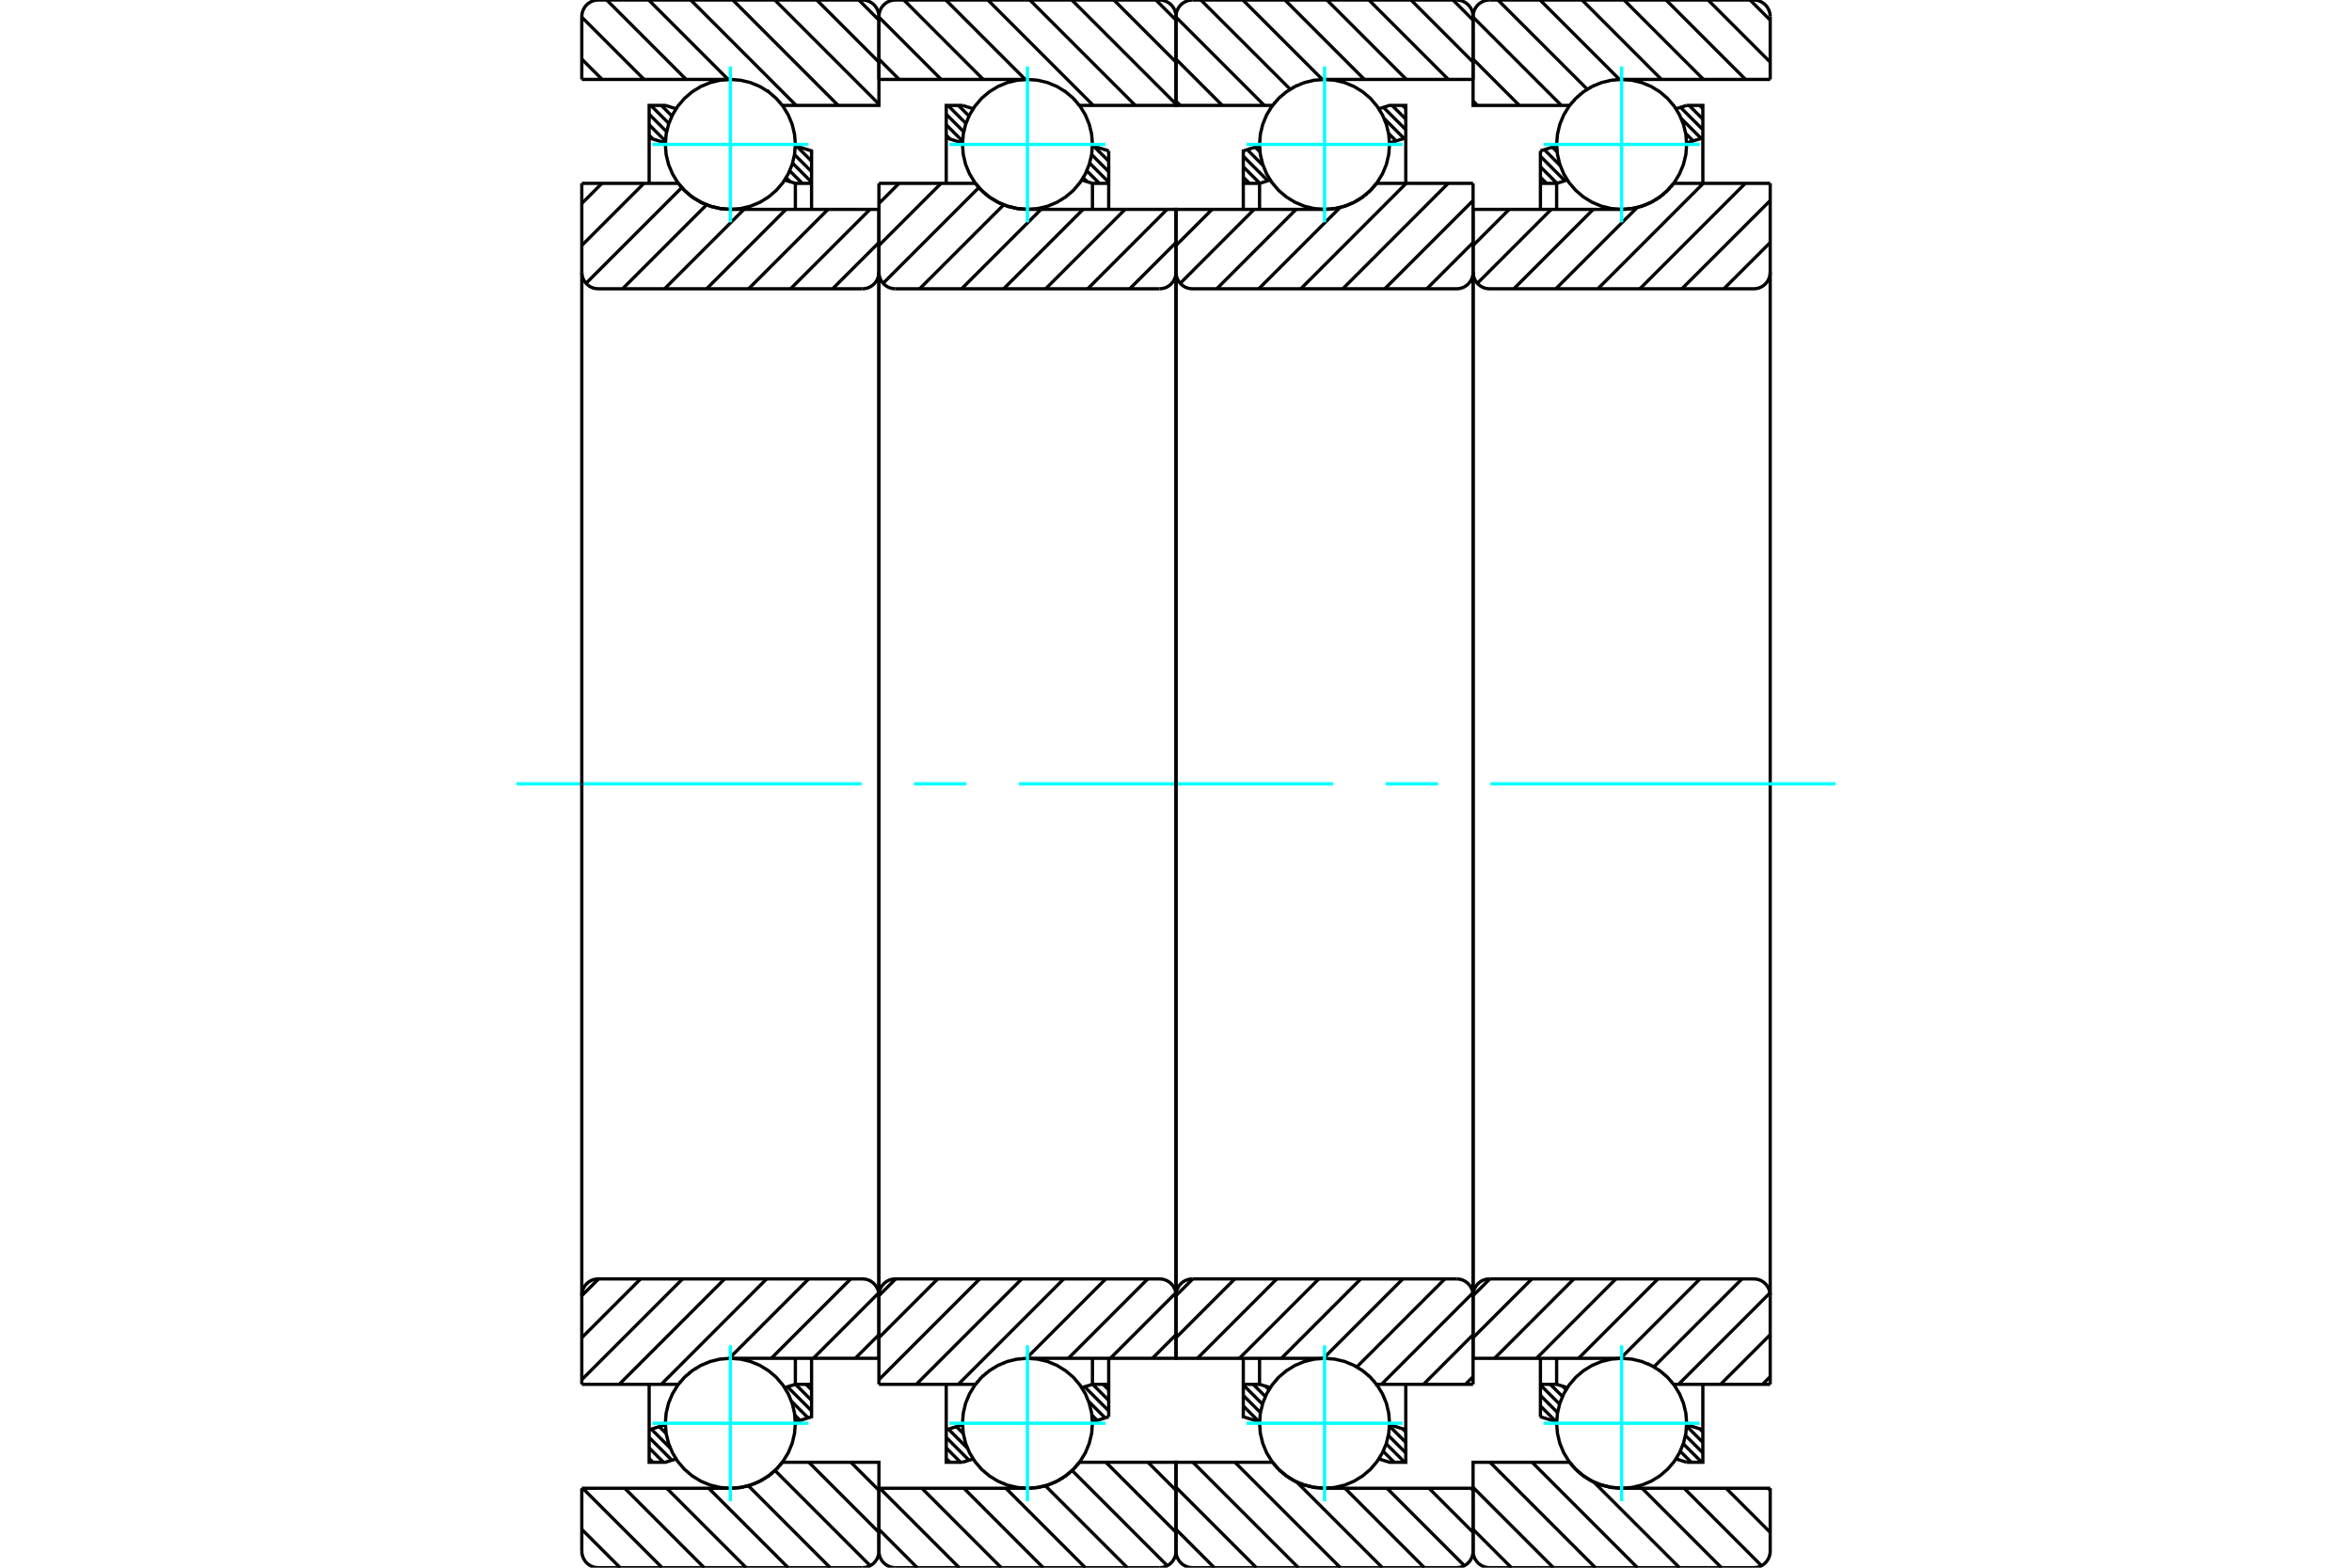 <?xml version="1.0" standalone="no"?>
<!DOCTYPE svg PUBLIC "-//W3C//DTD SVG 1.1//EN"
	"http://www.w3.org/Graphics/SVG/1.1/DTD/svg11.dtd">
<svg xmlns="http://www.w3.org/2000/svg" height="100%" width="100%" viewBox="0 0 36000 24000">
	<rect x="-1800" y="-1200" width="39600" height="26400" style="fill:#FFF"/>
	<g style="fill:none; fill-rule:evenodd" transform="matrix(1 0 0 1 0 0)">
		<g style="fill:none; stroke:#000; stroke-width:50; shape-rendering:geometricPrecision">
			<line x1="26015" y1="1614" x2="26064" y2="1663"/>
			<line x1="25854" y1="1614" x2="26064" y2="1824"/>
			<line x1="25722" y1="1643" x2="26064" y2="1985"/>
			<line x1="25734" y1="1815" x2="26038" y2="2119"/>
			<line x1="25801" y1="2043" x2="25915" y2="2157"/>
			<line x1="23760" y1="2253" x2="23834" y2="2326"/>
			<line x1="23638" y1="2291" x2="23881" y2="2535"/>
			<line x1="23578" y1="2392" x2="23953" y2="2768"/>
			<line x1="23578" y1="2553" x2="23831" y2="2806"/>
			<line x1="23578" y1="2714" x2="23671" y2="2807"/>
			<line x1="26018" y1="21875" x2="26064" y2="21921"/>
			<line x1="25815" y1="21832" x2="26064" y2="22082"/>
			<line x1="25798" y1="21976" x2="26064" y2="22242"/>
			<line x1="25764" y1="22103" x2="26048" y2="22386"/>
			<line x1="25718" y1="22218" x2="25887" y2="22386"/>
			<line x1="25661" y1="22321" x2="25686" y2="22346"/>
			<line x1="23918" y1="21221" x2="23970" y2="21274"/>
			<line x1="23729" y1="21193" x2="23915" y2="21379"/>
			<line x1="23578" y1="21203" x2="23871" y2="21496"/>
			<line x1="23578" y1="21363" x2="23840" y2="21626"/>
			<line x1="23578" y1="21524" x2="23818" y2="21765"/>
			<line x1="23578" y1="21685" x2="23585" y2="21692"/>
			<polyline points="23578,3205 23578,2807 23578,2310"/>
			<line x1="25652" y1="1665" x2="25816" y2="1614"/>
			<line x1="23578" y1="2310" x2="23827" y2="2232"/>
			<polyline points="25816,1614 26064,1614 26064,2111 26064,2807"/>
			<line x1="23990" y1="2756" x2="23826" y2="2807"/>
			<line x1="26064" y1="2111" x2="25815" y2="2189"/>
			<line x1="23826" y1="2807" x2="23826" y2="3205"/>
			<line x1="23826" y1="2807" x2="23578" y2="2807"/>
			<line x1="23578" y1="21193" x2="23826" y2="21193"/>
			<line x1="23826" y1="20795" x2="23826" y2="21193"/>
			<line x1="25815" y1="21811" x2="26064" y2="21889"/>
			<line x1="23826" y1="21193" x2="23990" y2="21243"/>
			<polyline points="26064,21193 26064,21889 26064,22386 25816,22386"/>
			<line x1="23827" y1="21768" x2="23578" y2="21690"/>
			<line x1="25816" y1="22386" x2="25652" y2="22335"/>
			<polyline points="23578,21690 23578,21193 23578,20795"/>
			<line x1="26787" y1="0" x2="27095" y2="308"/>
			<line x1="26144" y1="0" x2="27095" y2="951"/>
			<line x1="25501" y1="0" x2="26717" y2="1216"/>
			<line x1="24858" y1="0" x2="26074" y2="1216"/>
			<line x1="24215" y1="0" x2="25430" y2="1216"/>
			<line x1="23572" y1="0" x2="24788" y2="1216"/>
			<line x1="22928" y1="0" x2="24295" y2="1366"/>
			<line x1="22547" y1="262" x2="23899" y2="1614"/>
			<line x1="22547" y1="905" x2="23256" y2="1614"/>
			<line x1="22547" y1="1548" x2="22613" y2="1614"/>
			<line x1="27063" y1="22784" x2="27095" y2="22816"/>
			<line x1="26420" y1="22784" x2="27095" y2="23459"/>
			<line x1="25777" y1="22784" x2="26962" y2="23970"/>
			<line x1="25134" y1="22784" x2="26349" y2="24000"/>
			<line x1="24393" y1="22687" x2="25706" y2="24000"/>
			<line x1="23450" y1="22386" x2="25063" y2="24000"/>
			<line x1="22806" y1="22386" x2="24420" y2="24000"/>
			<line x1="22547" y1="22770" x2="23777" y2="24000"/>
			<line x1="22547" y1="23413" x2="23134" y2="24000"/>
			<line x1="27095" y1="1216" x2="24821" y2="1216"/>
			<polyline points="24027,1611 24026,1612 24025,1614"/>
			<polyline points="24059,1571 24054,1577 24049,1584"/>
			<polyline points="24100,1525 24096,1530 24092,1534"/>
			<polyline points="24144,1481 24140,1485 24136,1489"/>
			<polyline points="24191,1441 24187,1444 24183,1447"/>
			<polyline points="24240,1403 24236,1406 24233,1409"/>
			<polyline points="24292,1368 24288,1371 24285,1373"/>
			<polyline points="24345,1337 24342,1339 24339,1341"/>
			<polyline points="24401,1309 24398,1310 24394,1312"/>
			<polyline points="24458,1285 24455,1286 24452,1287"/>
			<polyline points="24516,1264 24514,1264 24511,1265"/>
			<polyline points="24576,1246 24574,1247 24571,1248"/>
			<polyline points="24637,1233 24635,1233 24632,1234"/>
			<polyline points="24699,1223 24696,1224 24694,1224"/>
			<polyline points="24761,1218 24759,1218 24756,1218"/>
			<polyline points="24821,1216 24820,1216 24819,1216"/>
			<polyline points="24025,1614 22547,1614 22547,253"/>
			<polyline points="22800,0 22760,3 22722,12 22685,28 22652,48 22621,74 22596,104 22575,138 22560,175 22550,213 22547,253"/>
			<line x1="22800" y1="0" x2="26842" y2="0"/>
			<polyline points="27095,253 27092,213 27082,175 27067,138 27046,104 27021,74 26991,48 26957,28 26920,12 26882,3 26842,0"/>
			<line x1="27095" y1="253" x2="27095" y2="1216"/>
			<line x1="27095" y1="22784" x2="24821" y2="22784"/>
			<polyline points="24484,22726 24650,22769 24821,22784"/>
			<polyline points="24427,22703 24455,22714 24484,22725"/>
			<polyline points="24371,22676 24398,22690 24426,22702"/>
			<polyline points="24317,22647 24342,22662 24369,22675"/>
			<polyline points="24264,22614 24289,22630 24314,22645"/>
			<polyline points="24214,22578 24237,22595 24261,22611"/>
			<polyline points="24167,22539 24188,22557 24210,22574"/>
			<polyline points="24122,22497 24141,22516 24162,22534"/>
			<polyline points="24079,22452 24097,22472 24116,22491"/>
			<polyline points="24040,22405 24056,22426 24073,22445"/>
			<polyline points="24025,22386 24029,22391 24033,22397"/>
			<polyline points="24025,22386 22547,22386 22547,23747 22550,23787 22560,23825 22575,23862 22596,23896 22621,23926 22652,23952 22685,23972 22722,23988 22760,23997 22800,24000 26842,24000 26882,23997 26920,23988 26957,23972 26991,23952 27021,23926 27046,23896 27067,23862 27082,23825 27092,23787 27095,23747 27095,22784"/>
			<line x1="27095" y1="21076" x2="26978" y2="21193"/>
			<line x1="27095" y1="20433" x2="26335" y2="21193"/>
			<line x1="27092" y1="19793" x2="25692" y2="21193"/>
			<line x1="26663" y1="19579" x2="25315" y2="20926"/>
			<line x1="26020" y1="19579" x2="24804" y2="20795"/>
			<line x1="25377" y1="19579" x2="24161" y2="20795"/>
			<line x1="24733" y1="19579" x2="23518" y2="20795"/>
			<line x1="24090" y1="19579" x2="22875" y2="20795"/>
			<line x1="23447" y1="19579" x2="22547" y2="20479"/>
			<line x1="22804" y1="19579" x2="22547" y2="19836"/>
			<line x1="27095" y1="3713" x2="26386" y2="4421"/>
			<line x1="27095" y1="3070" x2="25743" y2="4421"/>
			<line x1="26714" y1="2807" x2="25100" y2="4421"/>
			<line x1="26071" y1="2807" x2="24457" y2="4421"/>
			<line x1="25059" y1="3176" x2="23814" y2="4421"/>
			<line x1="24387" y1="3205" x2="23171" y2="4421"/>
			<line x1="23744" y1="3205" x2="22612" y2="4337"/>
			<line x1="23100" y1="3205" x2="22547" y2="3758"/>
			<line x1="27095" y1="2807" x2="25617" y2="2807"/>
			<polyline points="25572,2863 25595,2836 25617,2807"/>
			<polyline points="25529,2909 25546,2891 25563,2873"/>
			<polyline points="25483,2953 25502,2936 25520,2918"/>
			<polyline points="25435,2993 25455,2977 25475,2960"/>
			<polyline points="25384,3031 25406,3015 25427,2999"/>
			<polyline points="25331,3065 25354,3050 25377,3036"/>
			<polyline points="25276,3095 25300,3082 25324,3069"/>
			<polyline points="25219,3122 25245,3111 25270,3098"/>
			<polyline points="25161,3145 25187,3135 25213,3125"/>
			<polyline points="25101,3165 25128,3157 25155,3147"/>
			<polyline points="25041,3181 25068,3174 25096,3166"/>
			<polyline points="24979,3193 25007,3188 25036,3182"/>
			<polyline points="24917,3201 24946,3197 24974,3193"/>
			<polyline points="24855,3205 24884,3203 24912,3201"/>
			<polyline points="24821,3205 24836,3205 24850,3205"/>
			<polyline points="24821,3205 22547,3205 22547,4168 22550,4208 22560,4246 22575,4283 22596,4317 22621,4347 22652,4373 22685,4394 22722,4409 22760,4418 22800,4421 26842,4421 26882,4418 26920,4409 26957,4394 26991,4373 27021,4347 27046,4317 27067,4283 27082,4246 27092,4208 27095,4168 27095,2807"/>
			<line x1="27095" y1="21193" x2="25617" y2="21193"/>
			<polyline points="24825,20795 24823,20795 24821,20795"/>
			<polyline points="25114,20839 25114,20839 25114,20839"/>
			<polyline points="25174,20859 25173,20859 25173,20859"/>
			<polyline points="25232,20884 25231,20883 25230,20883"/>
			<polyline points="25289,20912 25288,20911 25286,20910"/>
			<polyline points="25344,20943 25342,20942 25340,20941"/>
			<polyline points="25396,20978 25394,20977 25392,20975"/>
			<polyline points="25447,21016 25445,21014 25442,21012"/>
			<polyline points="25495,21058 25492,21055 25489,21053"/>
			<polyline points="25540,21102 25537,21099 25534,21096"/>
			<polyline points="25583,21150 25579,21146 25576,21142"/>
			<polyline points="25617,21193 25616,21191 25615,21190"/>
			<polyline points="24821,20795 22547,20795 22547,19832"/>
			<polyline points="22800,19579 22760,19582 22722,19591 22685,19606 22652,19627 22621,19653 22596,19683 22575,19717 22560,19754 22550,19792 22547,19832"/>
			<line x1="22800" y1="19579" x2="26842" y2="19579"/>
			<polyline points="27095,19832 27092,19792 27082,19754 27067,19717 27046,19683 27021,19653 26991,19627 26957,19606 26920,19591 26882,19582 26842,19579"/>
			<line x1="27095" y1="19832" x2="27095" y2="21193"/>
			<line x1="27095" y1="4168" x2="27095" y2="19832"/>
			<line x1="22547" y1="19832" x2="22547" y2="4168"/>
		</g>
		<g style="fill:none; stroke:#0FF; stroke-width:50; shape-rendering:geometricPrecision">
			<line x1="7905" y1="12000" x2="13187" y2="12000"/>
			<line x1="13989" y1="12000" x2="14792" y2="12000"/>
			<line x1="15594" y1="12000" x2="20406" y2="12000"/>
			<line x1="21208" y1="12000" x2="22011" y2="12000"/>
			<line x1="22813" y1="12000" x2="28095" y2="12000"/>
		</g>
		<g style="fill:none; stroke:#000; stroke-width:50; shape-rendering:geometricPrecision">
			<line x1="21467" y1="1614" x2="21517" y2="1663"/>
			<line x1="21307" y1="1614" x2="21517" y2="1824"/>
			<line x1="21175" y1="1643" x2="21517" y2="1985"/>
			<line x1="21187" y1="1815" x2="21491" y2="2119"/>
			<line x1="21254" y1="2043" x2="21368" y2="2157"/>
			<line x1="19213" y1="2253" x2="19286" y2="2326"/>
			<line x1="19090" y1="2291" x2="19334" y2="2535"/>
			<line x1="19030" y1="2392" x2="19406" y2="2768"/>
			<line x1="19030" y1="2553" x2="19283" y2="2806"/>
			<line x1="19030" y1="2714" x2="19124" y2="2807"/>
			<line x1="21471" y1="21875" x2="21517" y2="21921"/>
			<line x1="21267" y1="21832" x2="21517" y2="22082"/>
			<line x1="21250" y1="21976" x2="21517" y2="22242"/>
			<line x1="21217" y1="22103" x2="21500" y2="22386"/>
			<line x1="21171" y1="22218" x2="21339" y2="22386"/>
			<line x1="21114" y1="22321" x2="21138" y2="22346"/>
			<line x1="19370" y1="21221" x2="19423" y2="21274"/>
			<line x1="19181" y1="21193" x2="19368" y2="21379"/>
			<line x1="19030" y1="21203" x2="19324" y2="21496"/>
			<line x1="19030" y1="21363" x2="19293" y2="21626"/>
			<line x1="19030" y1="21524" x2="19271" y2="21765"/>
			<line x1="19030" y1="21685" x2="19038" y2="21692"/>
			<polyline points="19030,3205 19030,2807 19030,2310 19279,2232"/>
			<polyline points="21105,1665 21268,1614 21517,1614 21517,2111 21517,2807"/>
			<line x1="21517" y1="2111" x2="21268" y2="2189"/>
			<polyline points="19443,2756 19279,2807 19279,3205"/>
			<line x1="19279" y1="2807" x2="19030" y2="2807"/>
			<line x1="19030" y1="21193" x2="19279" y2="21193"/>
			<polyline points="19279,20795 19279,21193 19442,21243"/>
			<line x1="21268" y1="21811" x2="21517" y2="21889"/>
			<polyline points="21517,21193 21517,21889 21517,22386 21268,22386 21105,22335"/>
			<polyline points="19279,21768 19030,21690 19030,21193 19030,20795"/>
			<line x1="22240" y1="0" x2="22547" y2="308"/>
			<line x1="21597" y1="0" x2="22547" y2="951"/>
			<line x1="20953" y1="0" x2="22169" y2="1216"/>
			<line x1="20310" y1="0" x2="21526" y2="1216"/>
			<line x1="19667" y1="0" x2="20883" y2="1216"/>
			<line x1="19024" y1="0" x2="20240" y2="1216"/>
			<line x1="18381" y1="0" x2="19748" y2="1366"/>
			<line x1="18000" y1="262" x2="19352" y2="1614"/>
			<line x1="18000" y1="905" x2="18709" y2="1614"/>
			<line x1="18000" y1="1548" x2="18065" y2="1614"/>
			<line x1="22516" y1="22784" x2="22547" y2="22816"/>
			<line x1="21872" y1="22784" x2="22547" y2="23459"/>
			<line x1="21229" y1="22784" x2="22415" y2="23970"/>
			<line x1="20586" y1="22784" x2="21802" y2="24000"/>
			<line x1="19846" y1="22687" x2="21159" y2="24000"/>
			<line x1="18902" y1="22386" x2="20516" y2="24000"/>
			<line x1="18259" y1="22386" x2="19873" y2="24000"/>
			<line x1="18000" y1="22770" x2="19230" y2="24000"/>
			<line x1="18000" y1="23413" x2="18587" y2="24000"/>
			<polyline points="22547,1216 20274,1216 20273,1216 20272,1216"/>
			<polyline points="20213,1218 20211,1218 20209,1218"/>
			<polyline points="20151,1223 20149,1224 20147,1224"/>
			<polyline points="20089,1233 20087,1233 20085,1234"/>
			<polyline points="20029,1246 20026,1247 20024,1248"/>
			<polyline points="19969,1264 19966,1264 19964,1265"/>
			<polyline points="19910,1285 19907,1286 19905,1287"/>
			<polyline points="19853,1309 19850,1310 19847,1312"/>
			<polyline points="19798,1337 19794,1339 19791,1341"/>
			<polyline points="19744,1369 19741,1371 19737,1373"/>
			<polyline points="19693,1403 19689,1406 19685,1408"/>
			<polyline points="19643,1441 19640,1444 19636,1447"/>
			<polyline points="19597,1482 19593,1485 19589,1489"/>
			<polyline points="19553,1525 19549,1530 19544,1534"/>
			<polyline points="19512,1571 19507,1577 19502,1583"/>
			<polyline points="19480,1611 19479,1612 19478,1614 18000,1614 18000,253"/>
			<polyline points="18253,0 18213,3 18175,12 18138,28 18104,48 18074,74 18048,104 18028,138 18012,175 18003,213 18000,253"/>
			<line x1="18253" y1="0" x2="22295" y2="0"/>
			<polyline points="22547,253 22544,213 22535,175 22520,138 22499,104 22473,74 22443,48 22409,28 22373,12 22334,3 22295,0"/>
			<line x1="22547" y1="253" x2="22547" y2="1216"/>
			<line x1="22547" y1="22784" x2="20274" y2="22784"/>
			<polyline points="19478,22386 19482,22392 19486,22397"/>
			<polyline points="19492,22405 19509,22425 19526,22445"/>
			<polyline points="19532,22452 19550,22472 19569,22491"/>
			<polyline points="19574,22497 19594,22516 19614,22534"/>
			<polyline points="19619,22539 19641,22557 19663,22575"/>
			<polyline points="19667,22578 19690,22595 19714,22612"/>
			<polyline points="19717,22614 19741,22630 19767,22645"/>
			<polyline points="19769,22647 19795,22661 19822,22676"/>
			<polyline points="19823,22676 19850,22690 19878,22702"/>
			<polyline points="19879,22703 19908,22714 19937,22725 20103,22769 20274,22784"/>
			<polyline points="19478,22386 18000,22386 18000,23747 18003,23787 18012,23825 18028,23862 18048,23896 18074,23926 18104,23952 18138,23972 18175,23988 18213,23997 18253,24000 22295,24000 22334,23997 22373,23988 22409,23972 22443,23952 22473,23926 22499,23896 22520,23862 22535,23825 22544,23787 22547,23747 22547,22784"/>
			<line x1="22547" y1="21076" x2="22431" y2="21193"/>
			<line x1="22547" y1="20433" x2="21788" y2="21193"/>
			<line x1="22544" y1="19793" x2="21145" y2="21193"/>
			<line x1="22115" y1="19579" x2="20768" y2="20926"/>
			<line x1="21472" y1="19579" x2="20256" y2="20795"/>
			<line x1="20829" y1="19579" x2="19613" y2="20795"/>
			<line x1="20186" y1="19579" x2="18970" y2="20795"/>
			<line x1="19543" y1="19579" x2="18327" y2="20795"/>
			<line x1="18900" y1="19579" x2="18000" y2="20479"/>
			<line x1="18257" y1="19579" x2="18000" y2="19836"/>
			<line x1="22547" y1="3713" x2="21839" y2="4421"/>
			<line x1="22547" y1="3070" x2="21196" y2="4421"/>
			<line x1="22166" y1="2807" x2="20553" y2="4421"/>
			<line x1="21523" y1="2807" x2="19910" y2="4421"/>
			<line x1="20512" y1="3176" x2="19267" y2="4421"/>
			<line x1="19839" y1="3205" x2="18624" y2="4421"/>
			<line x1="19196" y1="3205" x2="18065" y2="4337"/>
			<line x1="18553" y1="3205" x2="18000" y2="3758"/>
			<line x1="22547" y1="2807" x2="21069" y2="2807"/>
			<polyline points="20274,3205 20288,3205 20303,3205"/>
			<polyline points="20307,3205 20336,3203 20365,3201"/>
			<polyline points="20369,3201 20398,3197 20427,3193"/>
			<polyline points="20431,3193 20460,3188 20489,3182"/>
			<polyline points="20493,3181 20521,3174 20549,3166"/>
			<polyline points="20554,3165 20581,3157 20608,3147"/>
			<polyline points="20613,3145 20640,3135 20666,3125"/>
			<polyline points="20672,3122 20697,3111 20722,3098"/>
			<polyline points="20729,3095 20753,3082 20777,3069"/>
			<polyline points="20784,3065 20807,3050 20829,3036"/>
			<polyline points="20837,3031 20858,3015 20880,2999"/>
			<polyline points="20887,2993 20908,2977 20928,2960"/>
			<polyline points="20936,2953 20955,2936 20973,2918"/>
			<polyline points="20981,2909 20999,2891 21016,2873"/>
			<polyline points="21024,2863 21047,2836 21069,2807"/>
			<polyline points="20274,3205 18000,3205 18000,4168 18003,4208 18012,4246 18028,4283 18048,4317 18074,4347 18104,4373 18138,4394 18175,4409 18213,4418 18253,4421 22295,4421 22334,4418 22373,4409 22409,4394 22443,4373 22473,4347 22499,4317 22520,4283 22535,4246 22544,4208 22547,4168 22547,2807"/>
			<polyline points="22547,21193 21069,21193 21069,21191 21068,21190"/>
			<polyline points="21035,21150 21032,21146 21029,21142"/>
			<polyline points="20993,21102 20990,21099 20987,21096"/>
			<polyline points="20947,21058 20945,21055 20942,21053"/>
			<polyline points="20899,21016 20897,21014 20895,21013"/>
			<polyline points="20849,20978 20847,20977 20845,20975"/>
			<polyline points="20796,20943 20795,20942 20793,20941"/>
			<polyline points="20741,20911 20740,20911 20739,20910"/>
			<polyline points="20684,20883 20684,20883 20683,20883"/>
			<polyline points="20626,20859 20626,20859 20626,20859"/>
			<polyline points="20277,20795 20276,20795 20274,20795 18000,20795 18000,19832"/>
			<polyline points="18253,19579 18213,19582 18175,19591 18138,19606 18104,19627 18074,19653 18048,19683 18028,19717 18012,19754 18003,19792 18000,19832"/>
			<line x1="18253" y1="19579" x2="22295" y2="19579"/>
			<polyline points="22547,19832 22544,19792 22535,19754 22520,19717 22499,19683 22473,19653 22443,19627 22409,19606 22373,19591 22334,19582 22295,19579"/>
			<line x1="22547" y1="19832" x2="22547" y2="21193"/>
			<line x1="22547" y1="4168" x2="22547" y2="19832"/>
			<line x1="18000" y1="19832" x2="18000" y2="4168"/>
			<line x1="16741" y1="2239" x2="16970" y2="2467"/>
			<line x1="16709" y1="2367" x2="16970" y2="2628"/>
			<line x1="16678" y1="2497" x2="16970" y2="2789"/>
			<line x1="16635" y1="2615" x2="16828" y2="2807"/>
			<line x1="16580" y1="2721" x2="16642" y2="2783"/>
			<line x1="14874" y1="1658" x2="14889" y2="1673"/>
			<line x1="14669" y1="1614" x2="14832" y2="1776"/>
			<line x1="14508" y1="1614" x2="14785" y2="1890"/>
			<line x1="14483" y1="1749" x2="14751" y2="2017"/>
			<line x1="14483" y1="1910" x2="14733" y2="2160"/>
			<line x1="14483" y1="2070" x2="14542" y2="2129"/>
			<line x1="16885" y1="21193" x2="16970" y2="21278"/>
			<line x1="16724" y1="21193" x2="16970" y2="21439"/>
			<line x1="16601" y1="21230" x2="16970" y2="21599"/>
			<line x1="16662" y1="21453" x2="16916" y2="21707"/>
			<line x1="16713" y1="21664" x2="16794" y2="21745"/>
			<line x1="14639" y1="21841" x2="14744" y2="21946"/>
			<line x1="14516" y1="21879" x2="14808" y2="22171"/>
			<line x1="14483" y1="22006" x2="14832" y2="22355"/>
			<line x1="14483" y1="22167" x2="14702" y2="22386"/>
			<line x1="14483" y1="22328" x2="14541" y2="22386"/>
			<polyline points="16970,3205 16970,2807 16970,2310"/>
			<line x1="14895" y1="1665" x2="14732" y2="1614"/>
			<line x1="16970" y1="2310" x2="16721" y2="2232"/>
			<polyline points="14732,1614 14483,1614 14483,2111 14483,2807"/>
			<line x1="16557" y1="2756" x2="16721" y2="2807"/>
			<line x1="14483" y1="2111" x2="14732" y2="2189"/>
			<line x1="16721" y1="2807" x2="16721" y2="3205"/>
			<line x1="16721" y1="2807" x2="16970" y2="2807"/>
			<line x1="16970" y1="21193" x2="16721" y2="21193"/>
			<line x1="16721" y1="20795" x2="16721" y2="21193"/>
			<line x1="14732" y1="21811" x2="14483" y2="21889"/>
			<line x1="16721" y1="21193" x2="16558" y2="21243"/>
			<polyline points="14483,21193 14483,21889 14483,22386 14732,22386"/>
			<line x1="16721" y1="21768" x2="16970" y2="21690"/>
			<line x1="14732" y1="22386" x2="14895" y2="22335"/>
			<polyline points="16970,21690 16970,21193 16970,20795"/>
			<line x1="17692" y1="0" x2="18000" y2="308"/>
			<line x1="17049" y1="0" x2="18000" y2="951"/>
			<line x1="16406" y1="0" x2="18000" y2="1594"/>
			<line x1="15763" y1="0" x2="17377" y2="1614"/>
			<line x1="15120" y1="0" x2="16734" y2="1614"/>
			<line x1="14477" y1="0" x2="15693" y2="1216"/>
			<line x1="13834" y1="0" x2="15049" y2="1216"/>
			<line x1="13453" y1="262" x2="14406" y2="1216"/>
			<line x1="13453" y1="905" x2="13763" y2="1216"/>
			<line x1="17570" y1="22386" x2="18000" y2="22816"/>
			<line x1="16927" y1="22386" x2="18000" y2="23459"/>
			<line x1="16410" y1="22512" x2="17867" y2="23970"/>
			<line x1="16000" y1="22745" x2="17255" y2="24000"/>
			<line x1="15396" y1="22784" x2="16612" y2="24000"/>
			<line x1="14753" y1="22784" x2="15968" y2="24000"/>
			<line x1="14110" y1="22784" x2="15325" y2="24000"/>
			<line x1="13466" y1="22784" x2="14682" y2="24000"/>
			<line x1="13453" y1="23413" x2="14039" y2="24000"/>
			<line x1="13453" y1="1216" x2="15726" y2="1216"/>
			<polyline points="15728,1216 15727,1216 15726,1216"/>
			<polyline points="16247,1363 16247,1363 16246,1363"/>
			<polyline points="16300,1398 16299,1397 16298,1397"/>
			<polyline points="16351,1436 16349,1435 16348,1434"/>
			<polyline points="16399,1477 16397,1476 16395,1474"/>
			<polyline points="16444,1522 16442,1520 16440,1517"/>
			<polyline points="16487,1569 16484,1566 16482,1563"/>
			<polyline points="16522,1614 16521,1613 16521,1612"/>
			<polyline points="16522,1614 18000,1614 18000,253 17997,213 17988,175 17972,138 17952,104 17926,74 17896,48 17862,28 17825,12 17787,3 17747,0 13705,0 13666,3 13627,12 13591,28 13557,48 13527,74 13501,104 13480,138 13465,175 13456,213 13453,253 13453,1216"/>
			<line x1="13453" y1="22784" x2="15726" y2="22784"/>
			<polyline points="16513,22399 16517,22393 16522,22386"/>
			<polyline points="16477,22442 16495,22421 16512,22399"/>
			<polyline points="16434,22488 16451,22470 16468,22452"/>
			<polyline points="16389,22532 16407,22515 16425,22497"/>
			<polyline points="16340,22572 16360,22556 16380,22539"/>
			<polyline points="16290,22609 16311,22594 16332,22579"/>
			<polyline points="16237,22643 16259,22629 16282,22615"/>
			<polyline points="16182,22674 16206,22661 16229,22648"/>
			<polyline points="16125,22701 16150,22690 16174,22678"/>
			<polyline points="16067,22724 16093,22714 16118,22704"/>
			<polyline points="16007,22744 16034,22736 16060,22727"/>
			<polyline points="15946,22760 15974,22753 16001,22746"/>
			<polyline points="15885,22771 15913,22767 15940,22761"/>
			<polyline points="15823,22780 15851,22776 15879,22772"/>
			<polyline points="15760,22784 15789,22782 15817,22780"/>
			<polyline points="15726,22784 15741,22784 15755,22784"/>
			<polyline points="16522,22386 18000,22386 18000,23747"/>
			<polyline points="17747,24000 17787,23997 17825,23988 17862,23972 17896,23952 17926,23926 17952,23896 17972,23862 17988,23825 17997,23787 18000,23747"/>
			<line x1="17747" y1="24000" x2="13705" y2="24000"/>
			<polyline points="13453,23747 13456,23787 13465,23825 13480,23862 13501,23896 13527,23926 13557,23952 13591,23972 13627,23988 13666,23997 13705,24000"/>
			<line x1="13453" y1="23747" x2="13453" y2="22784"/>
			<line x1="18000" y1="20433" x2="17638" y2="20795"/>
			<line x1="17997" y1="19793" x2="16995" y2="20795"/>
			<line x1="17568" y1="19579" x2="16352" y2="20795"/>
			<line x1="16925" y1="19579" x2="15709" y2="20795"/>
			<line x1="16282" y1="19579" x2="14668" y2="21193"/>
			<line x1="15639" y1="19579" x2="14025" y2="21193"/>
			<line x1="14996" y1="19579" x2="13453" y2="21122"/>
			<line x1="14353" y1="19579" x2="13453" y2="20479"/>
			<line x1="13709" y1="19579" x2="13453" y2="19836"/>
			<line x1="18000" y1="3713" x2="17292" y2="4421"/>
			<line x1="17864" y1="3205" x2="16649" y2="4421"/>
			<line x1="17221" y1="3205" x2="16005" y2="4421"/>
			<line x1="16578" y1="3205" x2="15362" y2="4421"/>
			<line x1="15935" y1="3205" x2="14719" y2="4421"/>
			<line x1="15362" y1="3136" x2="14076" y2="4421"/>
			<line x1="14983" y1="2871" x2="13517" y2="4337"/>
			<line x1="14404" y1="2807" x2="13453" y2="3758"/>
			<line x1="13761" y1="2807" x2="13453" y2="3115"/>
			<line x1="13453" y1="2807" x2="14931" y2="2807"/>
			<polyline points="15168,3034 15296,3107 15434,3161 15579,3194 15726,3205"/>
			<polyline points="15118,2997 15142,3016 15167,3033"/>
			<polyline points="15070,2958 15093,2978 15116,2996"/>
			<polyline points="15026,2916 15046,2936 15068,2956"/>
			<polyline points="14983,2872 15002,2893 15022,2913"/>
			<polyline points="14944,2825 14961,2846 14979,2867"/>
			<polyline points="14931,2807 14935,2813 14939,2818"/>
			<polyline points="15726,3205 18000,3205 18000,4168"/>
			<polyline points="17747,4421 17787,4418 17825,4409 17862,4394 17896,4373 17926,4347 17952,4317 17972,4283 17988,4246 17997,4208 18000,4168"/>
			<line x1="17747" y1="4421" x2="13705" y2="4421"/>
			<polyline points="13453,4168 13456,4208 13465,4246 13480,4283 13501,4317 13527,4347 13557,4373 13591,4394 13627,4409 13666,4418 13705,4421"/>
			<line x1="13453" y1="4168" x2="13453" y2="2807"/>
			<line x1="13453" y1="21193" x2="14931" y2="21193"/>
			<polyline points="14933,21190 14932,21191 14931,21193"/>
			<polyline points="14965,21150 14959,21156 14954,21163"/>
			<polyline points="15006,21104 15001,21109 14997,21113"/>
			<polyline points="15050,21060 15045,21064 15041,21069"/>
			<polyline points="15097,21019 15092,21023 15088,21027"/>
			<polyline points="15146,20982 15142,20985 15138,20988"/>
			<polyline points="15197,20947 15193,20950 15189,20952"/>
			<polyline points="15251,20916 15247,20918 15243,20920"/>
			<polyline points="15306,20888 15303,20889 15299,20891"/>
			<polyline points="15363,20863 15360,20865 15357,20866"/>
			<polyline points="15422,20842 15419,20843 15416,20844"/>
			<polyline points="15482,20825 15479,20826 15476,20827"/>
			<polyline points="15543,20812 15540,20812 15537,20813"/>
			<polyline points="15604,20802 15602,20803 15599,20803"/>
			<polyline points="15667,20797 15664,20797 15661,20797"/>
			<polyline points="15726,20795 15725,20795 15724,20795"/>
			<polyline points="15726,20795 18000,20795 18000,19832 17997,19792 17988,19754 17972,19717 17952,19683 17926,19653 17896,19627 17862,19606 17825,19591 17787,19582 17747,19579 13705,19579 13666,19582 13627,19591 13591,19606 13557,19627 13527,19653 13501,19683 13480,19717 13465,19754 13456,19792 13453,19832 13453,21193"/>
			<line x1="13453" y1="4168" x2="13453" y2="19832"/>
			<line x1="18000" y1="19832" x2="18000" y2="4168"/>
			<line x1="12194" y1="2239" x2="12422" y2="2467"/>
			<line x1="12161" y1="2367" x2="12422" y2="2628"/>
			<line x1="12131" y1="2497" x2="12422" y2="2789"/>
			<line x1="12087" y1="2615" x2="12280" y2="2807"/>
			<line x1="12033" y1="2721" x2="12095" y2="2783"/>
			<line x1="10327" y1="1658" x2="10342" y2="1673"/>
			<line x1="10122" y1="1614" x2="10284" y2="1776"/>
			<line x1="9961" y1="1614" x2="10237" y2="1890"/>
			<line x1="9936" y1="1749" x2="10204" y2="2017"/>
			<line x1="9936" y1="1910" x2="10186" y2="2160"/>
			<line x1="9936" y1="2070" x2="9994" y2="2129"/>
			<line x1="12337" y1="21193" x2="12422" y2="21278"/>
			<line x1="12176" y1="21193" x2="12422" y2="21439"/>
			<line x1="12053" y1="21230" x2="12422" y2="21599"/>
			<line x1="12115" y1="21453" x2="12369" y2="21707"/>
			<line x1="12165" y1="21664" x2="12246" y2="21745"/>
			<line x1="10091" y1="21841" x2="10197" y2="21946"/>
			<line x1="9969" y1="21879" x2="10261" y2="22171"/>
			<line x1="9936" y1="22006" x2="10284" y2="22355"/>
			<line x1="9936" y1="22167" x2="10155" y2="22386"/>
			<line x1="9936" y1="22328" x2="9994" y2="22386"/>
			<polyline points="12422,3205 12422,2807 12422,2310 12173,2232"/>
			<polyline points="10348,1665 10184,1614 9936,1614 9936,2111 9936,2807"/>
			<line x1="9936" y1="2111" x2="10185" y2="2189"/>
			<polyline points="12010,2756 12174,2807 12174,3205"/>
			<line x1="12174" y1="2807" x2="12422" y2="2807"/>
			<line x1="12422" y1="21193" x2="12174" y2="21193"/>
			<polyline points="12174,20795 12174,21193 12010,21243"/>
			<line x1="10185" y1="21811" x2="9936" y2="21889"/>
			<polyline points="9936,21193 9936,21889 9936,22386 10184,22386 10348,22335"/>
			<polyline points="12173,21768 12422,21690 12422,21193 12422,20795"/>
			<line x1="13145" y1="0" x2="13453" y2="308"/>
			<line x1="12502" y1="0" x2="13453" y2="951"/>
			<line x1="11859" y1="0" x2="13453" y2="1594"/>
			<line x1="11216" y1="0" x2="12829" y2="1614"/>
			<line x1="10573" y1="0" x2="12186" y2="1614"/>
			<line x1="9929" y1="0" x2="11145" y2="1216"/>
			<line x1="9286" y1="0" x2="10502" y2="1216"/>
			<line x1="8905" y1="262" x2="9859" y2="1216"/>
			<line x1="8905" y1="905" x2="9216" y2="1216"/>
			<line x1="13023" y1="22386" x2="13453" y2="22816"/>
			<line x1="12380" y1="22386" x2="13453" y2="23459"/>
			<line x1="11862" y1="22512" x2="13320" y2="23970"/>
			<line x1="11453" y1="22745" x2="12707" y2="24000"/>
			<line x1="10848" y1="22784" x2="12064" y2="24000"/>
			<line x1="10205" y1="22784" x2="11421" y2="24000"/>
			<line x1="9562" y1="22784" x2="10778" y2="24000"/>
			<line x1="8919" y1="22784" x2="10135" y2="24000"/>
			<line x1="8905" y1="23413" x2="9492" y2="24000"/>
			<line x1="8905" y1="1216" x2="11179" y2="1216"/>
			<polyline points="11975,1614 11974,1613 11973,1612"/>
			<polyline points="11939,1569 11937,1566 11934,1563"/>
			<polyline points="11897,1522 11895,1520 11893,1518"/>
			<polyline points="11851,1477 11850,1476 11848,1474"/>
			<polyline points="11803,1436 11802,1435 11801,1434"/>
			<polyline points="11752,1398 11752,1397 11751,1397"/>
			<polyline points="11181,1216 11180,1216 11179,1216"/>
			<polyline points="11975,1614 13453,1614 13453,253 13450,213 13440,175 13425,138 13404,104 13379,74 13348,48 13315,28 13278,12 13240,3 13200,0 9158,0 9118,3 9080,12 9043,28 9009,48 8979,74 8954,104 8933,138 8918,175 8908,213 8905,253 8905,1216"/>
			<polyline points="8905,22784 11179,22784 11193,22784 11208,22784"/>
			<polyline points="11213,22784 11241,22782 11270,22780"/>
			<polyline points="11275,22780 11304,22776 11332,22772"/>
			<polyline points="11337,22772 11365,22767 11393,22761"/>
			<polyline points="11399,22760 11426,22753 11454,22746"/>
			<polyline points="11459,22744 11486,22736 11513,22726"/>
			<polyline points="11519,22724 11545,22714 11571,22704"/>
			<polyline points="11577,22701 11602,22690 11627,22677"/>
			<polyline points="11634,22674 11658,22661 11682,22648"/>
			<polyline points="11689,22643 11712,22629 11734,22615"/>
			<polyline points="11742,22609 11764,22594 11785,22579"/>
			<polyline points="11793,22572 11813,22556 11833,22539"/>
			<polyline points="11841,22532 11860,22515 11878,22497"/>
			<polyline points="11887,22488 11904,22470 11921,22452"/>
			<polyline points="11930,22442 11953,22414 11975,22386 13453,22386 13453,23747"/>
			<polyline points="13200,24000 13240,23997 13278,23988 13315,23972 13348,23952 13379,23926 13404,23896 13425,23862 13440,23825 13450,23787 13453,23747"/>
			<line x1="13200" y1="24000" x2="9158" y2="24000"/>
			<polyline points="8905,23747 8908,23787 8918,23825 8933,23862 8954,23896 8979,23926 9009,23952 9043,23972 9080,23988 9118,23997 9158,24000"/>
			<line x1="8905" y1="23747" x2="8905" y2="22784"/>
			<line x1="13453" y1="20433" x2="13091" y2="20795"/>
			<line x1="13450" y1="19793" x2="12448" y2="20795"/>
			<line x1="13021" y1="19579" x2="11805" y2="20795"/>
			<line x1="12378" y1="19579" x2="11162" y2="20795"/>
			<line x1="11734" y1="19579" x2="10121" y2="21193"/>
			<line x1="11091" y1="19579" x2="9478" y2="21193"/>
			<line x1="10448" y1="19579" x2="8905" y2="21122"/>
			<line x1="9805" y1="19579" x2="8905" y2="20479"/>
			<line x1="9162" y1="19579" x2="8905" y2="19836"/>
			<line x1="13453" y1="3713" x2="12744" y2="4421"/>
			<line x1="13317" y1="3205" x2="12101" y2="4421"/>
			<line x1="12674" y1="3205" x2="11458" y2="4421"/>
			<line x1="12031" y1="3205" x2="10815" y2="4421"/>
			<line x1="11388" y1="3205" x2="10172" y2="4421"/>
			<line x1="10814" y1="3136" x2="9529" y2="4421"/>
			<line x1="10436" y1="2871" x2="8970" y2="4337"/>
			<line x1="9856" y1="2807" x2="8905" y2="3758"/>
			<line x1="9213" y1="2807" x2="8905" y2="3115"/>
			<polyline points="8905,2807 10383,2807 10387,2813 10391,2818"/>
			<polyline points="10397,2825 10414,2846 10431,2867"/>
			<polyline points="10436,2872 10455,2893 10474,2913"/>
			<polyline points="10478,2916 10499,2936 10520,2956"/>
			<polyline points="10523,2958 10545,2977 10569,2996"/>
			<polyline points="10570,2997 10595,3016 10620,3033 10748,3107 10887,3161 11031,3194 11179,3205 13453,3205 13453,4168"/>
			<polyline points="13200,4421 13240,4418 13278,4409 13315,4394 13348,4373 13379,4347 13404,4317 13425,4283 13440,4246 13450,4208 13453,4168"/>
			<line x1="13200" y1="4421" x2="9158" y2="4421"/>
			<polyline points="8905,4168 8908,4208 8918,4246 8933,4283 8954,4317 8979,4347 9009,4373 9043,4394 9080,4409 9118,4418 9158,4421"/>
			<line x1="8905" y1="4168" x2="8905" y2="2807"/>
			<line x1="8905" y1="21193" x2="10383" y2="21193"/>
			<polyline points="11179,20795 11178,20795 11177,20795"/>
			<polyline points="11119,20797 11116,20797 11114,20797"/>
			<polyline points="11057,20802 11054,20803 11052,20803"/>
			<polyline points="10995,20812 10993,20812 10990,20813"/>
			<polyline points="10934,20825 10932,20826 10929,20827"/>
			<polyline points="10874,20842 10872,20843 10869,20844"/>
			<polyline points="10816,20863 10813,20865 10810,20866"/>
			<polyline points="10759,20888 10755,20889 10752,20891"/>
			<polyline points="10703,20916 10700,20918 10696,20920"/>
			<polyline points="10650,20947 10646,20950 10642,20952"/>
			<polyline points="10598,20982 10594,20985 10590,20988"/>
			<polyline points="10549,21020 10545,21023 10541,21026"/>
			<polyline points="10502,21060 10498,21064 10494,21068"/>
			<polyline points="10458,21104 10454,21109 10449,21113"/>
			<polyline points="10417,21150 10412,21156 10407,21163"/>
			<polyline points="10385,21190 10384,21191 10383,21193"/>
			<polyline points="11179,20795 13453,20795 13453,19832 13450,19792 13440,19754 13425,19717 13404,19683 13379,19653 13348,19627 13315,19606 13278,19591 13240,19582 13200,19579 9158,19579 9118,19582 9080,19591 9043,19606 9009,19627 8979,19653 8954,19683 8933,19717 8918,19754 8908,19792 8905,19832 8905,21193"/>
			<line x1="8905" y1="4168" x2="8905" y2="19832"/>
			<line x1="13453" y1="19832" x2="13453" y2="4168"/>
			<polyline points="25816,2211 25804,2055 25767,1903 25707,1759 25626,1626 25524,1507 25406,1406 25273,1324 25128,1264 24977,1228 24821,1216 24665,1228 24514,1264 24369,1324 24236,1406 24118,1507 24016,1626 23935,1759 23875,1903 23839,2055 23826,2211 23839,2366 23875,2518 23935,2662 24016,2795 24118,2914 24236,3015 24369,3097 24514,3157 24665,3193 24821,3205 24977,3193 25128,3157 25273,3097 25406,3015 25524,2914 25626,2795 25707,2662 25767,2518 25804,2366 25816,2211"/>
		</g>
		<g style="fill:none; stroke:#0FF; stroke-width:50; shape-rendering:geometricPrecision">
			<line x1="23627" y1="2211" x2="26015" y2="2211"/>
			<line x1="24821" y1="3404" x2="24821" y2="1017"/>
		</g>
		<g style="fill:none; stroke:#000; stroke-width:50; shape-rendering:geometricPrecision">
			<polyline points="25816,21789 25804,21634 25767,21482 25707,21338 25626,21205 25524,21086 25406,20985 25273,20903 25128,20843 24977,20807 24821,20795 24665,20807 24514,20843 24369,20903 24236,20985 24118,21086 24016,21205 23935,21338 23875,21482 23839,21634 23826,21789 23839,21945 23875,22097 23935,22241 24016,22374 24118,22493 24236,22594 24369,22676 24514,22736 24665,22772 24821,22784 24977,22772 25128,22736 25273,22676 25406,22594 25524,22493 25626,22374 25707,22241 25767,22097 25804,21945 25816,21789"/>
		</g>
		<g style="fill:none; stroke:#0FF; stroke-width:50; shape-rendering:geometricPrecision">
			<line x1="23627" y1="21789" x2="26015" y2="21789"/>
			<line x1="24821" y1="22983" x2="24821" y2="20596"/>
		</g>
		<g style="fill:none; stroke:#000; stroke-width:50; shape-rendering:geometricPrecision">
			<polyline points="21268,2211 21256,2055 21220,1903 21160,1759 21078,1626 20977,1507 20858,1406 20725,1324 20581,1264 20429,1228 20274,1216 20118,1228 19966,1264 19822,1324 19689,1406 19570,1507 19469,1626 19387,1759 19328,1903 19291,2055 19279,2211 19291,2366 19328,2518 19387,2662 19469,2795 19570,2914 19689,3015 19822,3097 19966,3157 20118,3193 20274,3205 20429,3193 20581,3157 20725,3097 20858,3015 20977,2914 21078,2795 21160,2662 21220,2518 21256,2366 21268,2211"/>
		</g>
		<g style="fill:none; stroke:#0FF; stroke-width:50; shape-rendering:geometricPrecision">
			<line x1="19080" y1="2211" x2="21467" y2="2211"/>
			<line x1="20274" y1="3404" x2="20274" y2="1017"/>
		</g>
		<g style="fill:none; stroke:#000; stroke-width:50; shape-rendering:geometricPrecision">
			<polyline points="21268,21789 21256,21634 21220,21482 21160,21338 21078,21205 20977,21086 20858,20985 20725,20903 20581,20843 20429,20807 20274,20795 20118,20807 19966,20843 19822,20903 19689,20985 19570,21086 19469,21205 19387,21338 19328,21482 19291,21634 19279,21789 19291,21945 19328,22097 19387,22241 19469,22374 19570,22493 19689,22594 19822,22676 19966,22736 20118,22772 20274,22784 20429,22772 20581,22736 20725,22676 20858,22594 20977,22493 21078,22374 21160,22241 21220,22097 21256,21945 21268,21789"/>
		</g>
		<g style="fill:none; stroke:#0FF; stroke-width:50; shape-rendering:geometricPrecision">
			<line x1="19080" y1="21789" x2="21467" y2="21789"/>
			<line x1="20274" y1="22983" x2="20274" y2="20596"/>
		</g>
		<g style="fill:none; stroke:#000; stroke-width:50; shape-rendering:geometricPrecision">
			<polyline points="16721,2211 16709,2055 16672,1903 16613,1759 16531,1626 16430,1507 16311,1406 16178,1324 16034,1264 15882,1228 15726,1216 15571,1228 15419,1264 15275,1324 15142,1406 15023,1507 14922,1626 14840,1759 14780,1903 14744,2055 14732,2211 14744,2366 14780,2518 14840,2662 14922,2795 15023,2914 15142,3015 15275,3097 15419,3157 15571,3193 15726,3205 15882,3193 16034,3157 16178,3097 16311,3015 16430,2914 16531,2795 16613,2662 16672,2518 16709,2366 16721,2211"/>
		</g>
		<g style="fill:none; stroke:#0FF; stroke-width:50; shape-rendering:geometricPrecision">
			<line x1="14533" y1="2211" x2="16920" y2="2211"/>
			<line x1="15726" y1="3404" x2="15726" y2="1017"/>
		</g>
		<g style="fill:none; stroke:#000; stroke-width:50; shape-rendering:geometricPrecision">
			<polyline points="16721,21789 16709,21634 16672,21482 16613,21338 16531,21205 16430,21086 16311,20985 16178,20903 16034,20843 15882,20807 15726,20795 15571,20807 15419,20843 15275,20903 15142,20985 15023,21086 14922,21205 14840,21338 14780,21482 14744,21634 14732,21789 14744,21945 14780,22097 14840,22241 14922,22374 15023,22493 15142,22594 15275,22676 15419,22736 15571,22772 15726,22784 15882,22772 16034,22736 16178,22676 16311,22594 16430,22493 16531,22374 16613,22241 16672,22097 16709,21945 16721,21789"/>
		</g>
		<g style="fill:none; stroke:#0FF; stroke-width:50; shape-rendering:geometricPrecision">
			<line x1="14533" y1="21789" x2="16920" y2="21789"/>
			<line x1="15726" y1="22983" x2="15726" y2="20596"/>
		</g>
		<g style="fill:none; stroke:#000; stroke-width:50; shape-rendering:geometricPrecision">
			<polyline points="12174,2211 12161,2055 12125,1903 12065,1759 11984,1626 11882,1507 11764,1406 11631,1324 11486,1264 11335,1228 11179,1216 11023,1228 10872,1264 10727,1324 10594,1406 10476,1507 10374,1626 10293,1759 10233,1903 10196,2055 10184,2211 10196,2366 10233,2518 10293,2662 10374,2795 10476,2914 10594,3015 10727,3097 10872,3157 11023,3193 11179,3205 11335,3193 11486,3157 11631,3097 11764,3015 11882,2914 11984,2795 12065,2662 12125,2518 12161,2366 12174,2211"/>
		</g>
		<g style="fill:none; stroke:#0FF; stroke-width:50; shape-rendering:geometricPrecision">
			<line x1="9985" y1="2211" x2="12373" y2="2211"/>
			<line x1="11179" y1="3404" x2="11179" y2="1017"/>
		</g>
		<g style="fill:none; stroke:#000; stroke-width:50; shape-rendering:geometricPrecision">
			<polyline points="12174,21789 12161,21634 12125,21482 12065,21338 11984,21205 11882,21086 11764,20985 11631,20903 11486,20843 11335,20807 11179,20795 11023,20807 10872,20843 10727,20903 10594,20985 10476,21086 10374,21205 10293,21338 10233,21482 10196,21634 10184,21789 10196,21945 10233,22097 10293,22241 10374,22374 10476,22493 10594,22594 10727,22676 10872,22736 11023,22772 11179,22784 11335,22772 11486,22736 11631,22676 11764,22594 11882,22493 11984,22374 12065,22241 12125,22097 12161,21945 12174,21789"/>
		</g>
		<g style="fill:none; stroke:#0FF; stroke-width:50; shape-rendering:geometricPrecision">
			<line x1="9985" y1="21789" x2="12373" y2="21789"/>
			<line x1="11179" y1="22983" x2="11179" y2="20596"/>
		</g>
	</g>
</svg>
